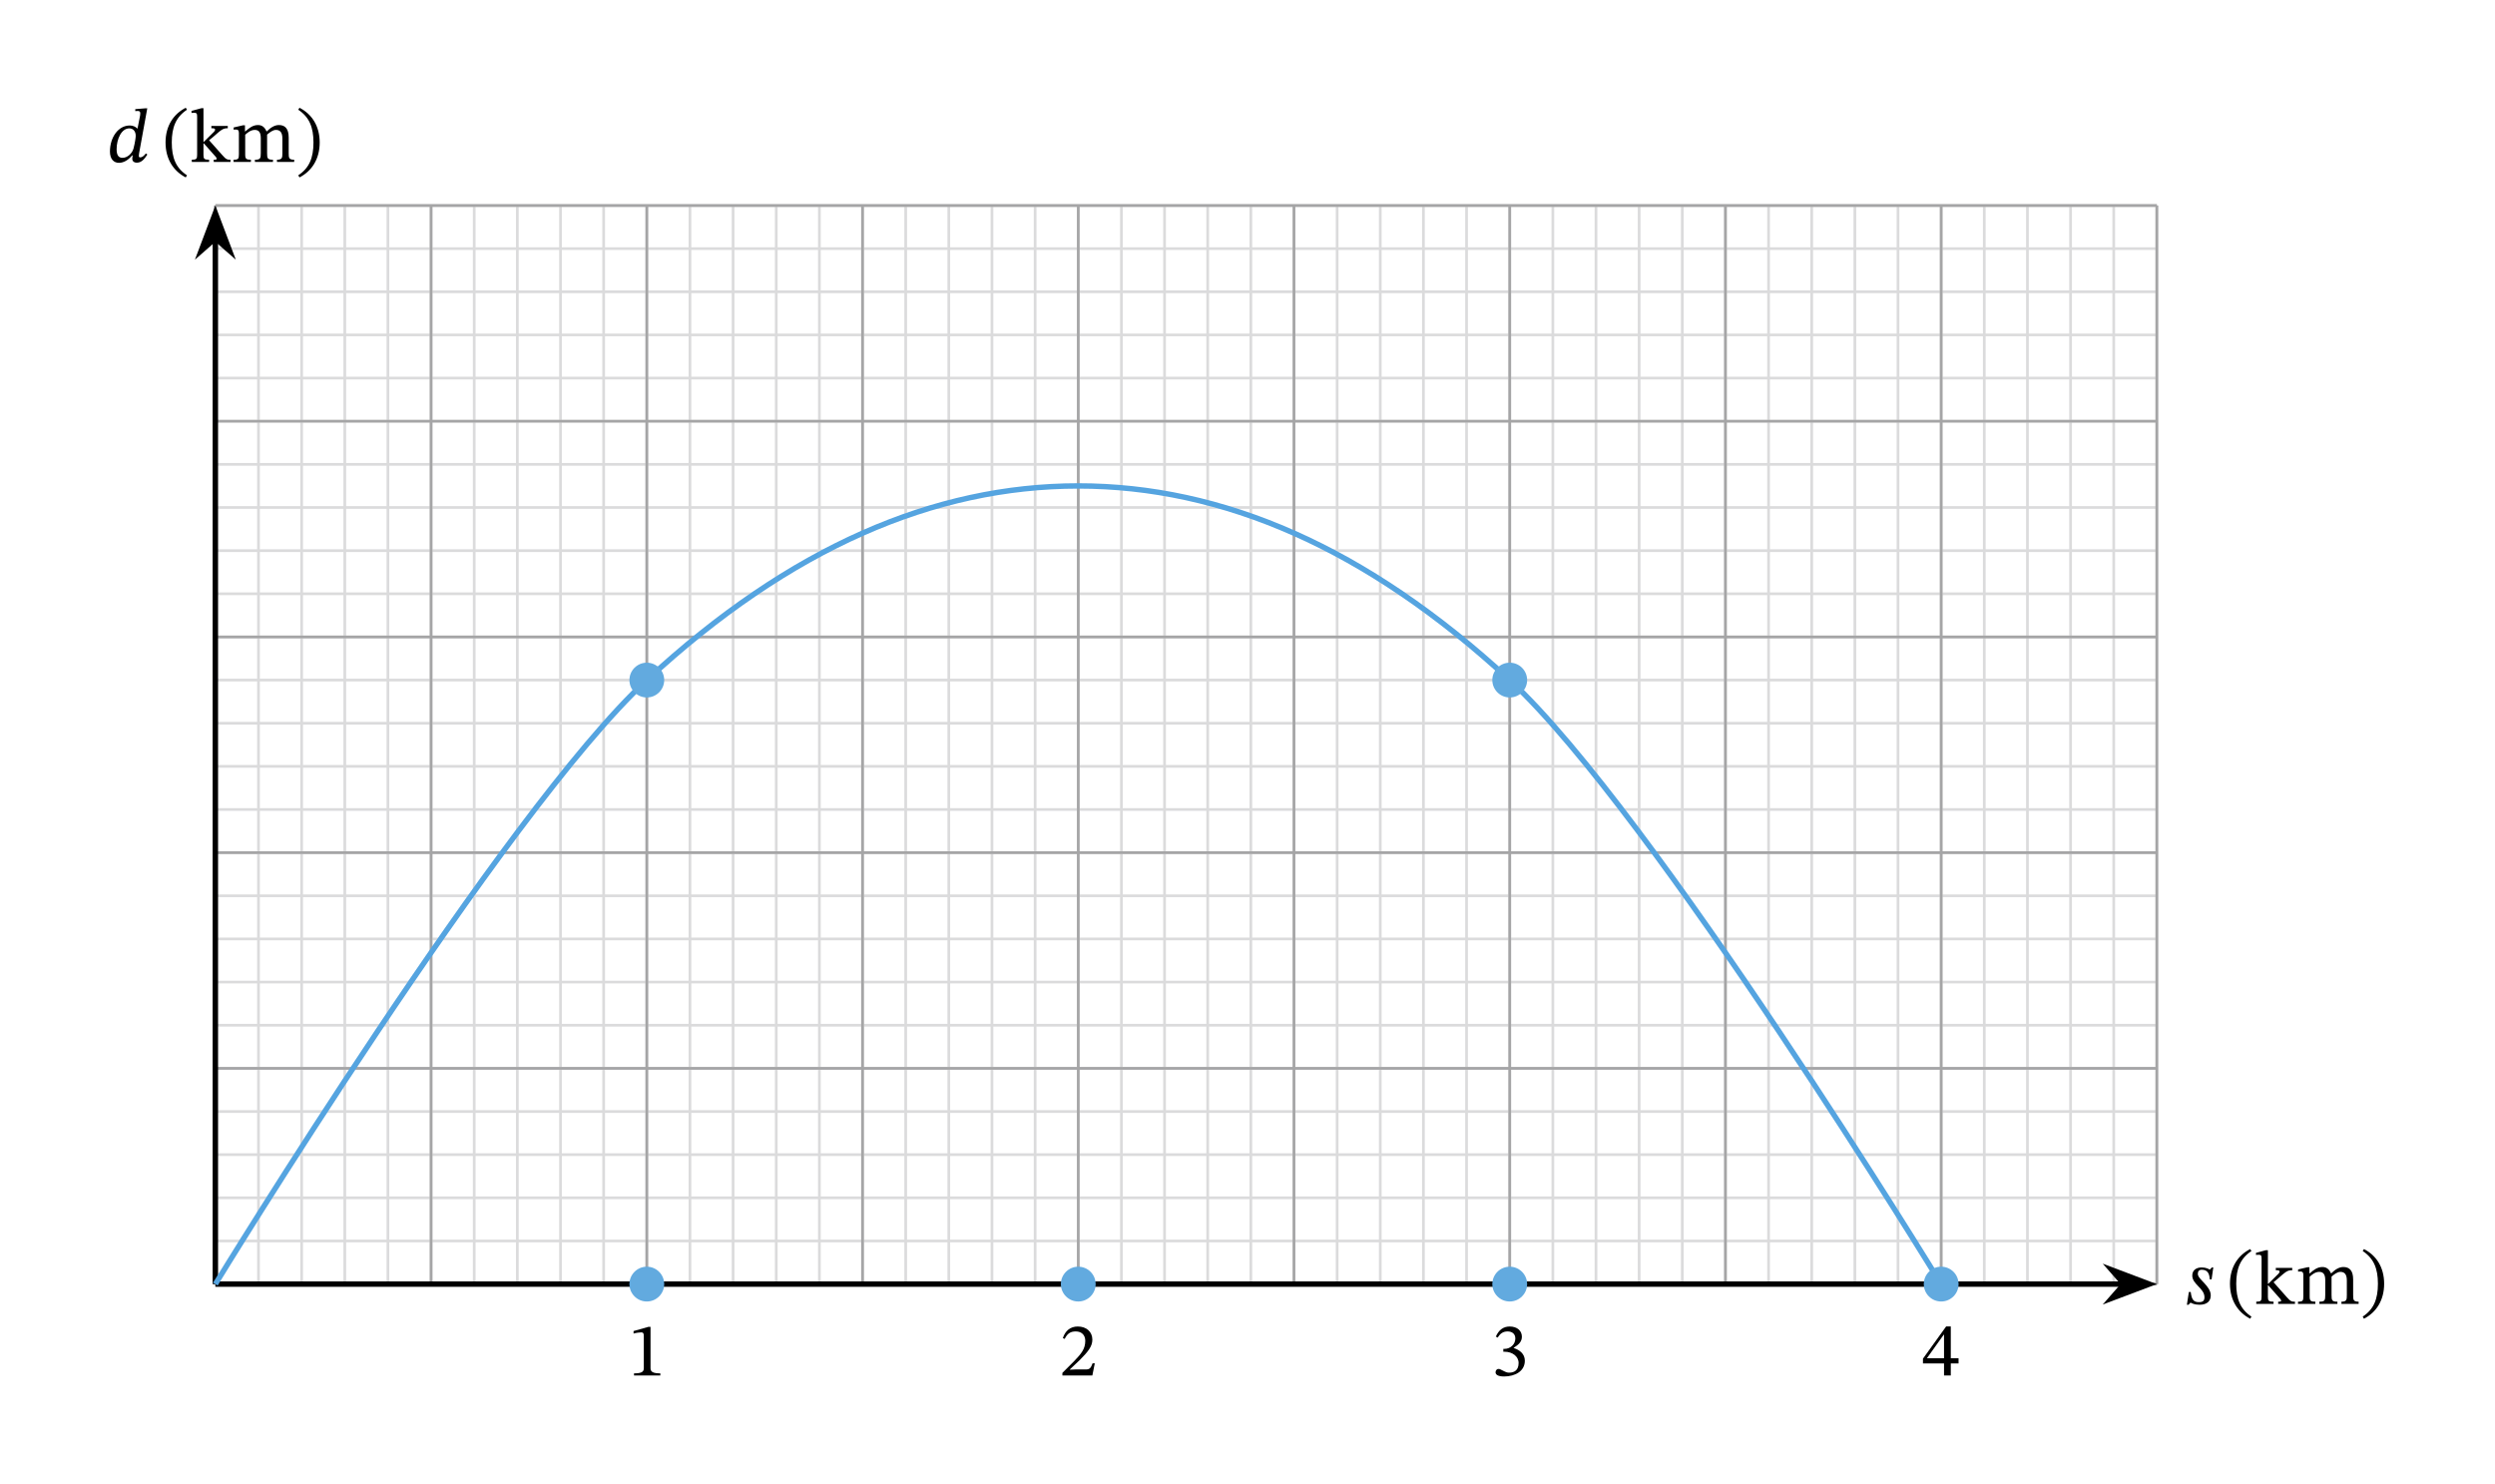 <svg xmlns="http://www.w3.org/2000/svg" width="487.933" height="290.2" viewBox="0 0 365.95 217.65" class="displayed_equation">
  <path d="M 315.859 293.023 L 3163.594 293.023 M 315.859 356.305 L 3163.594 356.305 M 315.859 419.586 L 3163.594 419.586 M 315.859 482.906 L 3163.594 482.906 M 315.859 546.188 L 3163.594 546.188 M 315.859 609.43 L 3163.594 609.43 M 315.859 672.711 L 3163.594 672.711 M 315.859 736.031 L 3163.594 736.031 M 315.859 799.312 L 3163.594 799.312 M 315.859 862.594 L 3163.594 862.594 M 315.859 925.875 L 3163.594 925.875 M 315.859 989.156 L 3163.594 989.156 M 315.859 1052.438 L 3163.594 1052.438 M 315.859 1115.719 L 3163.594 1115.719 M 315.859 1179 L 3163.594 1179 M 315.859 1242.281 L 3163.594 1242.281 M 315.859 1305.562 L 3163.594 1305.562 M 315.859 1368.844 L 3163.594 1368.844 M 315.859 1432.125 L 3163.594 1432.125 M 315.859 1495.406 L 3163.594 1495.406 M 315.859 1558.688 L 3163.594 1558.688 M 315.859 1621.969 L 3163.594 1621.969 M 315.859 1685.25 L 3163.594 1685.25 M 315.859 1748.531 L 3163.594 1748.531 M 315.859 1811.812 L 3163.594 1811.812 M 315.859 1875.094 L 3163.594 1875.094 M 315.859 293.023 L 315.859 1875.094 M 379.141 293.023 L 379.141 1875.094 M 442.422 293.023 L 442.422 1875.094 M 505.703 293.023 L 505.703 1875.094 M 568.984 293.023 L 568.984 1875.094 M 632.266 293.023 L 632.266 1875.094 M 695.547 293.023 L 695.547 1875.094 M 758.828 293.023 L 758.828 1875.094 M 822.109 293.023 L 822.109 1875.094 M 885.391 293.023 L 885.391 1875.094 M 948.672 293.023 L 948.672 1875.094 M 1011.953 293.023 L 1011.953 1875.094 M 1075.234 293.023 L 1075.234 1875.094 M 1138.555 293.023 L 1138.555 1875.094 M 1201.836 293.023 L 1201.836 1875.094 M 1265.117 293.023 L 1265.117 1875.094 M 1328.398 293.023 L 1328.398 1875.094 M 1391.641 293.023 L 1391.641 1875.094 M 1454.961 293.023 L 1454.961 1875.094 M 1518.242 293.023 L 1518.242 1875.094 M 1581.523 293.023 L 1581.523 1875.094 M 1644.805 293.023 L 1644.805 1875.094 M 1708.086 293.023 L 1708.086 1875.094 M 1771.367 293.023 L 1771.367 1875.094 M 1834.648 293.023 L 1834.648 1875.094 M 1897.93 293.023 L 1897.93 1875.094 M 1961.211 293.023 L 1961.211 1875.094 M 2024.492 293.023 L 2024.492 1875.094 M 2087.773 293.023 L 2087.773 1875.094 M 2151.055 293.023 L 2151.055 1875.094 M 2214.336 293.023 L 2214.336 1875.094 M 2277.617 293.023 L 2277.617 1875.094 M 2340.898 293.023 L 2340.898 1875.094 M 2404.18 293.023 L 2404.18 1875.094 M 2467.461 293.023 L 2467.461 1875.094 M 2530.742 293.023 L 2530.742 1875.094 M 2594.023 293.023 L 2594.023 1875.094 M 2657.305 293.023 L 2657.305 1875.094 M 2720.586 293.023 L 2720.586 1875.094 M 2783.867 293.023 L 2783.867 1875.094 M 2847.148 293.023 L 2847.148 1875.094 M 2910.43 293.023 L 2910.43 1875.094 M 2973.711 293.023 L 2973.711 1875.094 M 3036.992 293.023 L 3036.992 1875.094 M 3100.273 293.023 L 3100.273 1875.094 M 3163.555 293.023 L 3163.555 1875.094" transform="matrix(.1 0 0 -.1 0 217.65)" fill="none" stroke-width="3.985" stroke-linejoin="round" stroke="#dbdbdc" stroke-miterlimit="10" />
  <path d="M 315.859 293.023 L 3163.594 293.023 M 315.859 609.469 L 3163.594 609.469 M 315.859 925.875 L 3163.594 925.875 M 315.859 1242.281 L 3163.594 1242.281 M 315.859 1558.688 L 3163.594 1558.688 M 315.859 1875.016 L 3163.594 1875.016 M 315.859 293.023 L 315.859 1875.094 M 632.266 293.023 L 632.266 1875.094 M 948.711 293.023 L 948.711 1875.094 M 1265.117 293.023 L 1265.117 1875.094 M 1581.523 293.023 L 1581.523 1875.094 M 1897.93 293.023 L 1897.93 1875.094 M 2214.375 293.023 L 2214.375 1875.094 M 2530.781 293.023 L 2530.781 1875.094 M 2847.188 293.023 L 2847.188 1875.094 M 3163.477 293.023 L 3163.477 1875.094" transform="matrix(.1 0 0 -.1 0 217.65)" fill="none" stroke-width="3.985" stroke-linejoin="round" stroke="#a5a5a6" stroke-miterlimit="10" />
  <path d="M 948.672 274.469 L 948.672 311.578" transform="matrix(.1 0 0 -.1 0 217.65)" fill="none" stroke-width="7.97" stroke-linejoin="round" stroke="#000" stroke-miterlimit="10" />
  <path d="M 96.852 201.75 L 96.852 201.438 C 95.828 201.438 95.414 201.238 95.414 200.691 L 95.414 194.621 L 95.09 194.621 L 92.926 195.234 L 92.926 195.602 C 93.273 195.492 93.84 195.426 94.062 195.426 C 94.344 195.426 94.43 195.582 94.43 195.969 L 94.43 200.691 C 94.43 201.25 94.039 201.438 92.992 201.438 L 92.992 201.75 L 96.852 201.75" />
  <path d="M 1581.523 274.469 L 1581.523 311.578" transform="matrix(.1 0 0 -.1 0 217.65)" fill="none" stroke-width="7.97" stroke-linejoin="round" stroke="#000" stroke-miterlimit="10" />
  <path d="M 160.578 199.965 L 160.254 199.965 C 159.996 200.633 159.852 200.867 159.258 200.867 L 157.711 200.867 L 156.93 200.902 L 156.93 200.848 L 158.402 199.453 C 159.586 198.258 160.219 197.488 160.219 196.496 C 160.219 195.324 159.34 194.566 158.078 194.566 C 156.996 194.566 156.238 195.191 155.891 196.273 L 156.16 196.383 C 156.57 195.547 157.062 195.289 157.789 195.289 C 158.648 195.289 159.18 195.828 159.18 196.664 C 159.18 197.836 158.621 198.539 157.52 199.676 L 155.824 201.371 L 155.824 201.75 L 160.219 201.75 L 160.578 199.965" />
  <path d="M 2214.336 274.469 L 2214.336 311.578" transform="matrix(.1 0 0 -.1 0 217.65)" fill="none" stroke-width="7.97" stroke-linejoin="round" stroke="#000" stroke-miterlimit="10" />
  <path d="M 219.66 196.195 C 220.039 195.602 220.453 195.289 221.121 195.289 C 221.812 195.289 222.258 195.672 222.258 196.328 C 222.258 197.23 221.469 197.844 220.707 197.844 L 220.496 197.844 L 220.496 198.27 L 220.719 198.27 C 221.789 198.27 222.738 198.93 222.738 199.922 C 222.738 201.016 222.059 201.336 221.355 201.336 C 221.09 201.336 220.93 201.293 220.453 201.047 C 220.062 200.848 219.973 200.789 219.793 200.789 C 219.504 200.789 219.359 201.047 219.359 201.281 C 219.359 201.57 219.602 201.895 220.609 201.895 C 222.234 201.895 223.652 201.113 223.652 199.586 C 223.652 198.594 222.906 198 222.016 197.723 L 222.016 197.688 C 222.715 197.242 223.219 196.828 223.219 196.062 C 223.219 195.211 222.559 194.566 221.422 194.566 C 220.508 194.566 219.816 195.078 219.402 196.047 L 219.66 196.195" />
  <path d="M 2847.148 274.469 L 2847.148 311.578" transform="matrix(.1 0 0 -.1 0 217.65)" fill="none" stroke-width="7.97" stroke-linejoin="round" stroke="#000" stroke-miterlimit="10" />
  <path d="M 287.266 199.988 L 287.266 199.219 L 286.129 199.219 L 286.129 194.555 L 285.449 194.555 L 282.047 199.285 L 282.047 199.988 L 285.137 199.988 L 285.137 201.75 L 286.129 201.75 L 286.129 199.988 Z M 285.137 199.219 L 282.66 199.219 L 282.66 199.172 L 285.09 195.77 L 285.137 195.77 L 285.137 199.219" />
  <path d="M 315.859 293.023 L 3113.633 293.023" transform="matrix(.1 0 0 -.1 0 217.65)" fill="none" stroke-width="7.97" stroke-linejoin="round" stroke="#000" stroke-miterlimit="10" />
  <path d="M 315.227 188.348 L 309.758 186.281 L 311.562 188.348 L 309.758 190.41" />
  <path d="M 3152.266 293.023 L 3097.578 313.688 L 3115.625 293.023 L 3097.578 272.398 Z M 3152.266 293.023" transform="matrix(.1 0 0 -.1 0 217.65)" fill="none" stroke-width="7.97" stroke="#000" stroke-miterlimit="10" />
  <path d="M324.629 185.906L324.426 185.906 324.129 186.207 324.094 186.207C323.879 186.105 323.57 185.906 322.91 185.906 322.086 185.906 321.547 186.352 321.547 187.09 321.547 188.395 323.336 188.953 323.336 190.27 323.336 190.781 323.121 190.992 322.52 190.992 321.727 191.004 321.449 190.582 321.324 189.508L321.047 189.508 320.758 191.375 321.004 191.375 321.281 191.07 321.312 191.07C321.461 191.141 321.828 191.375 322.609 191.375 323.746 191.375 324.258 190.816 324.258 190 324.258 188.605 322.363 187.656 322.363 186.855 322.363 186.453 322.543 186.242 322.953 186.242 323.781 186.242 324.082 186.809 324.102 187.648L324.383 187.648 324.629 185.906M327.078 188.293C327.078 190.746 328.254 192.5 330.047 193.426L330.227 193.113C328.598 192.043 327.996 190.535 327.996 188.293 327.996 186.074 328.598 184.578 330.227 183.496L330.047 183.207C328.254 184.121 327.078 185.859 327.078 188.293M336.613 191.25L336.613 190.926C336.145 190.926 335.965 190.895 335.43 190.281L333.469 188.07 334.023 187.613C335.285 186.508 335.484 186.309 336.211 186.309L336.211 185.973 333.801 185.973 333.801 186.309C334.227 186.309 334.348 186.363 334.348 186.508 334.348 186.688 334.191 186.82 334.148 186.867L332.707 188.293 332.641 188.293 332.641 183.375 332.34 183.375 330.891 183.766 330.891 184.066C330.891 184.066 331.113 184.043 331.27 184.043 331.637 184.043 331.715 184.145 331.715 184.613L331.715 190.191C331.715 190.805 331.605 190.926 330.934 190.926L330.934 191.25 333.469 191.25 333.469 190.926C332.766 190.926 332.641 190.805 332.641 190.234L332.641 188.539 332.707 188.539 334.461 190.523C334.516 190.582 334.582 190.691 334.582 190.793 334.582 190.895 334.473 190.926 334.148 190.926L334.148 191.25 336.613 191.25M338.766 187.266C339.09 186.965 339.578 186.555 340.156 186.555 340.672 186.555 341.051 186.797 341.051 187.746L341.051 189.957C341.051 190.738 340.984 190.926 340.191 190.926L340.191 191.25 342.836 191.25 342.836 190.926C342.031 190.926 341.977 190.727 341.977 189.957L341.977 187.246C342.344 186.934 342.805 186.555 343.258 186.555 343.785 186.555 344.219 186.797 344.219 187.812L344.219 189.957C344.219 190.637 344.188 190.926 343.426 190.926L343.426 191.25 345.949 191.25 345.949 190.926C345.18 190.926 345.145 190.66 345.145 189.957L345.145 187.68C345.145 186.328 344.578 185.84 343.707 185.84 343.117 185.84 342.547 186.164 341.934 186.766L341.887 186.766C341.664 186.23 341.285 185.84 340.648 185.84 339.891 185.84 339.379 186.25 338.773 186.777L338.73 186.777 338.73 185.871 338.465 185.871 337.07 186.195 337.07 186.52C337.07 186.52 337.203 186.496 337.367 186.496 337.68 186.496 337.84 186.598 337.84 187L337.84 190.125C337.84 190.793 337.758 190.926 337.055 190.926L337.055 191.25 339.602 191.25 339.602 190.926C338.91 190.926 338.766 190.793 338.766 190.168L338.766 187.266M349.691 188.293C349.691 185.859 348.52 184.121 346.727 183.207L346.547 183.496C348.176 184.578 348.777 186.074 348.777 188.293 348.777 190.535 348.176 192.043 346.547 193.113L346.727 193.426C348.52 192.5 349.691 190.746 349.691 188.293" />
  <path d="M 315.859 293.023 L 315.859 1825.133" transform="matrix(.1 0 0 -.1 0 217.65)" fill="none" stroke-width="7.97" stroke-linejoin="round" stroke="#000" stroke-miterlimit="10" />
  <path d="M 31.586 31.273 L 29.523 36.742 L 31.586 34.938 L 33.652 36.742" />
  <path d="M 315.859 1863.766 L 295.234 1809.078 L 315.859 1827.125 L 336.523 1809.078 Z M 315.859 1863.766" transform="matrix(.1 0 0 -.1 0 217.65)" fill="none" stroke-width="7.97" stroke="#000" stroke-miterlimit="10" />
  <path d="M21.602 15.883L21.355 15.883 19.84 16.008 19.84 16.297C19.84 16.297 20.027 16.273 20.219 16.273 20.52 16.273 20.574 16.465 20.574 16.609 20.574 16.789 20.543 16.977 20.543 16.977L20.172 18.852 20.141 18.852C19.871 18.574 19.492 18.406 19.035 18.406 17.363 18.406 16.133 20.113 16.125 22.223 16.125 23.348 16.703 23.883 17.441 23.883 18.133 23.883 18.812 23.484 19.371 22.801L19.461 22.801C19.438 22.938 19.402 23.148 19.402 23.281 19.402 23.629 19.637 23.859 20.074 23.859 20.832 23.859 21.234 23.215 21.613 22.668L21.391 22.5C21.234 22.711 20.945 23.082 20.555 23.082 20.43 23.082 20.363 23.016 20.363 22.867 20.363 22.723 20.418 22.398 20.418 22.398zM19.582 21.785C19.391 22.477 18.711 23.148 17.977 23.148 17.453 23.148 17.105 22.859 17.105 21.875 17.105 20.402 17.809 18.828 18.969 18.828 19.469 18.828 19.906 19.188 19.906 19.922 19.906 20.18 19.805 20.914 19.582 21.785M24.281 20.895C24.281 23.348 25.453 25.098 27.246 26.023L27.426 25.711C25.797 24.641 25.195 23.137 25.195 20.895 25.195 18.672 25.797 17.18 27.426 16.094L27.246 15.805C25.453 16.719 24.281 18.461 24.281 20.895M33.812 23.75L33.812 23.426C33.344 23.426 33.164 23.395 32.633 22.781L30.668 20.57 31.227 20.113C32.484 19.008 32.688 18.809 33.41 18.809L33.41 18.473 31 18.473 31 18.809C31.426 18.809 31.547 18.863 31.547 19.008 31.547 19.188 31.391 19.32 31.348 19.367L29.906 20.793 29.844 20.793 29.844 15.871 29.539 15.871 28.09 16.266 28.09 16.566C28.09 16.566 28.312 16.543 28.469 16.543 28.836 16.543 28.914 16.645 28.914 17.113L28.914 22.691C28.914 23.305 28.805 23.426 28.133 23.426L28.133 23.75 30.668 23.75 30.668 23.426C29.965 23.426 29.844 23.305 29.844 22.734L29.844 21.039 29.906 21.039 31.66 23.023C31.715 23.082 31.781 23.191 31.781 23.293 31.781 23.395 31.672 23.426 31.348 23.426L31.348 23.75 33.812 23.75M35.965 19.766C36.289 19.465 36.777 19.055 37.359 19.055 37.871 19.055 38.25 19.297 38.25 20.246L38.25 22.457C38.25 23.238 38.184 23.426 37.391 23.426L37.391 23.75 40.035 23.75 40.035 23.426C39.234 23.426 39.176 23.227 39.176 22.457L39.176 19.746C39.547 19.434 40.004 19.055 40.461 19.055 40.984 19.055 41.418 19.297 41.418 20.312L41.418 22.457C41.418 23.137 41.387 23.426 40.625 23.426L40.625 23.75 43.148 23.75 43.148 23.426C42.379 23.426 42.344 23.16 42.344 22.457L42.344 20.18C42.344 18.828 41.777 18.34 40.906 18.34 40.316 18.34 39.746 18.66 39.133 19.266L39.086 19.266C38.863 18.73 38.484 18.34 37.852 18.34 37.09 18.34 36.578 18.754 35.977 19.277L35.93 19.277 35.93 18.371 35.664 18.371 34.27 18.695 34.27 19.02C34.27 19.02 34.402 18.996 34.57 18.996 34.883 18.996 35.039 19.098 35.039 19.5L35.039 22.621C35.039 23.293 34.961 23.426 34.258 23.426L34.258 23.75 36.801 23.75 36.801 23.426C36.109 23.426 35.965 23.293 35.965 22.668L35.965 19.766M46.891 20.895C46.891 18.461 45.719 16.719 43.926 15.805L43.746 16.094C45.375 17.18 45.977 18.672 45.977 20.895 45.977 23.137 45.375 24.641 43.746 25.711L43.926 26.023C45.719 25.098 46.891 23.348 46.891 20.895" />
  <path d="M 315.859 293.023 C 315.859 293.023 737.969 984.078 948.711 1179 C 1159.414 1373.922 1370.82 1463.766 1581.523 1463.766 C 1792.266 1463.766 2003.633 1373.922 2214.375 1179 C 2425.078 984.078 2847.188 293.023 2847.188 293.023" transform="matrix(.1 0 0 -.1 0 217.65)" fill="none" stroke-width="7.97" stroke-linejoin="round" stroke="#55a4e0" stroke-miterlimit="10" />
  <path d="M97.422 188.348C97.422 186.938 96.277 185.793 94.871 185.793 93.461 185.793 92.32 186.938 92.32 188.348 92.32 189.754 93.461 190.898 94.871 190.898 96.277 190.898 97.422 189.754 97.422 188.348zM160.703 188.348C160.703 186.938 159.562 185.793 158.152 185.793 156.742 185.793 155.602 186.938 155.602 188.348 155.602 189.754 156.742 190.898 158.152 190.898 159.562 190.898 160.703 189.754 160.703 188.348zM223.988 188.348C223.988 186.938 222.844 185.793 221.438 185.793 220.027 185.793 218.883 186.938 218.883 188.348 218.883 189.754 220.027 190.898 221.438 190.898 222.844 190.898 223.988 189.754 223.988 188.348zM287.27 188.348C287.27 186.938 286.129 185.793 284.719 185.793 283.309 185.793 282.168 186.938 282.168 188.348 282.168 189.754 283.309 190.898 284.719 190.898 286.129 190.898 287.27 189.754 287.27 188.348zM97.422 99.75C97.422 98.34 96.277 97.199 94.871 97.199 93.461 97.199 92.32 98.34 92.32 99.75 92.32 101.16 93.461 102.301 94.871 102.301 96.277 102.301 97.422 101.16 97.422 99.75zM223.988 99.75C223.988 98.34 222.844 97.199 221.438 97.199 220.027 97.199 218.883 98.34 218.883 99.75 218.883 101.16 220.027 102.301 221.438 102.301 222.844 102.301 223.988 101.16 223.988 99.75zM223.988 99.75" fill="#62aadf" />
</svg>